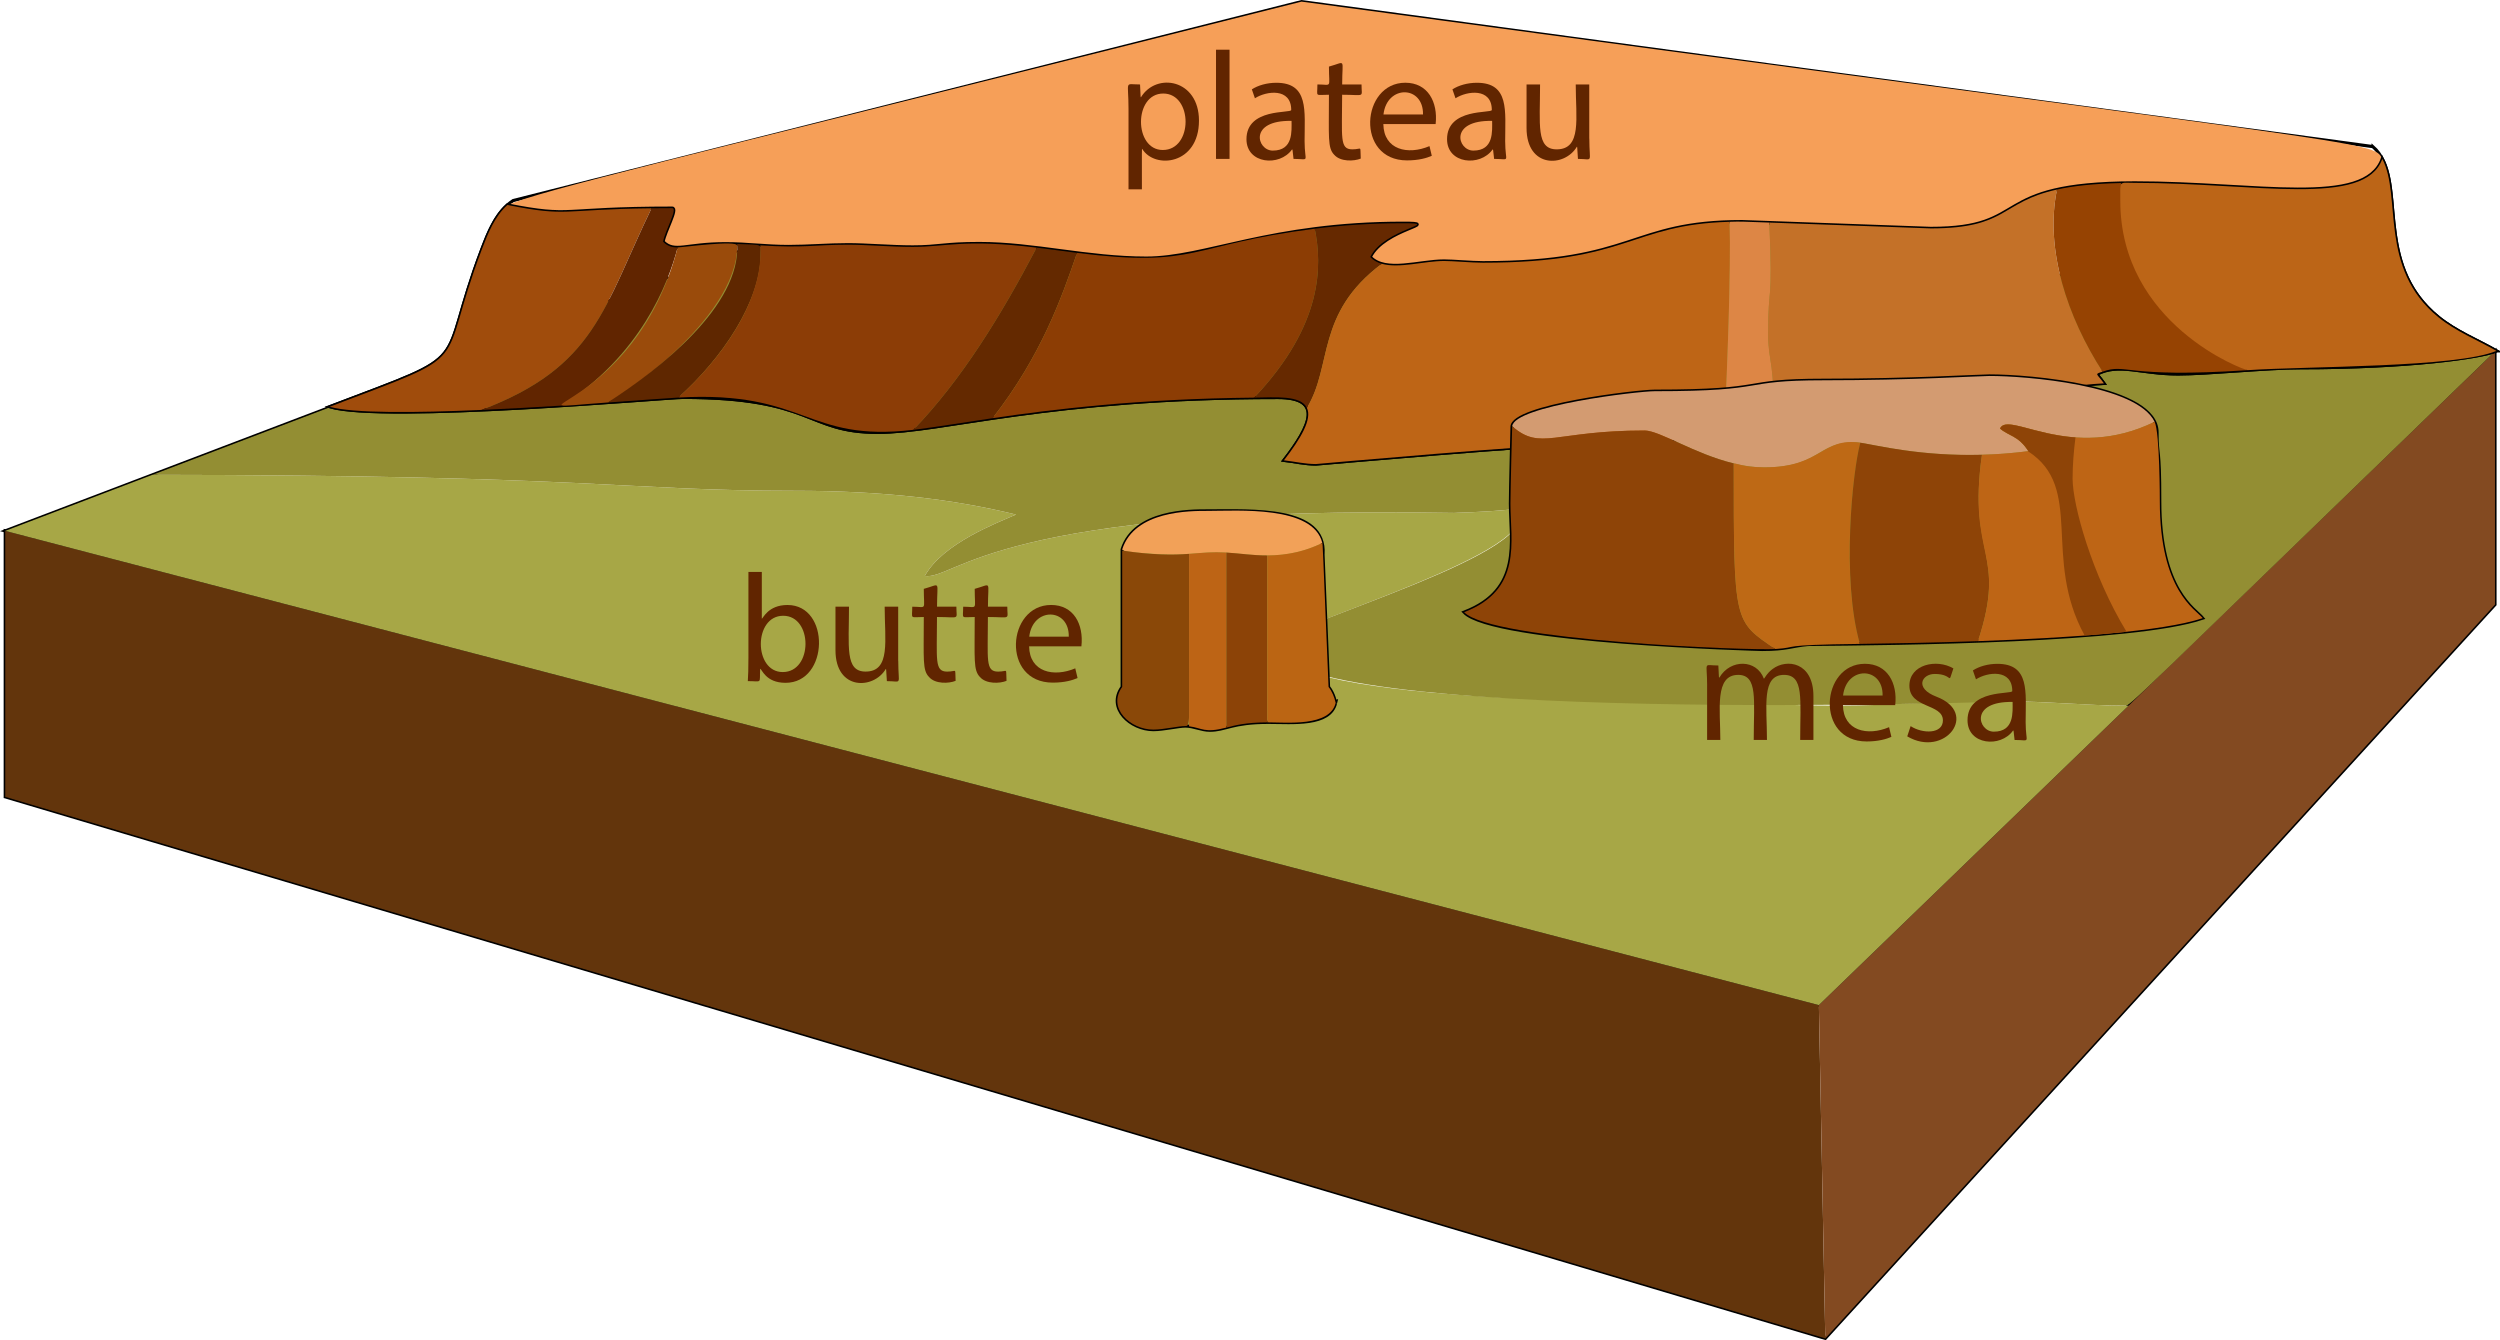 <?xml version="1.0" encoding="UTF-8"?><svg xmlns="http://www.w3.org/2000/svg" viewBox="0 0 780.21 418.25"><defs><style>.cls-1{fill:#be6915;}.cls-2{fill:#8c3d04;}.cls-3{fill:none;stroke:#000;stroke-miterlimit:10;}.cls-4{fill:#5f2700;}.cls-5{fill:#d39b71;}.cls-6{fill:#938e33;}.cls-7{fill:#8c3d06;}.cls-8{fill:#8c4307;}.cls-9{fill:#a04c0c;}.cls-10{fill:#8e4407;}.cls-11{fill:#bb6513;}.cls-12{fill:#63350c;}.cls-13{fill:#bc6517;}.cls-14{fill:#f2a158;}.cls-15{fill:#be6515;}.cls-16{fill:#8a4808;}.cls-17{fill:#964302;}.cls-18{fill:#834a21;}.cls-19{fill:#be6516;}.cls-20{fill:#bd6415;}.cls-21{fill:#612500;}.cls-22{fill:#a7a746;}.cls-23{fill:#c47128;}.cls-24{fill:#f69f58;}.cls-25{fill:#642900;}.cls-26{fill:#662900;}.cls-27{fill:#dd8645;}.cls-28{fill:#9a4b0b;}</style></defs><g id="base"><polygon class="cls-3" points="567.64 313.68 1.64 165.68 346.73 34.29 778.64 109.68 567.64 313.68"/><polygon class="cls-3" points="778.64 109.68 778.64 188.68 569.64 417.68 1.64 248.68 1.64 165.68 567.64 313.68 778.64 109.68"/><polygon class="cls-12" points="569.64 417.68 1.64 248.68 1.64 165.68 567.64 313.68 569.64 417.68"/><polygon class="cls-18" points="778.64 109.68 778.64 188.68 569.64 417.68 567.64 313.68 778.64 109.68"/><path class="cls-22" d="m664.31,220.22l-96.67,93.46L1.64,165.68l45.95-17.5c137.28.13,147.29,4.98,200.25,4.98,27.86,0,49.73,2.66,69.24,7.42-5.81,2.57-22.93,9-28.47,19.18,9.57,1.26,22.24-22.19,165.2-19.69.17-.11,7.9-.04,19.4-1.23,11.11,12.79-70.69,35.82-76.74,42.45,4.37,19.68,129.93,17.57,144.58,17.57,4.66,0,9.19,1.37,33.59,1.37,14.79,0,23.31-1.34,52.82-1.34,11.47,0,30.69,1.66,36.85,1.33Z"/><path class="cls-6" d="m778.64,109.68c-114.91,111.1-113.75,110.56-115.44,110.56-10.98,0-23.96-1.35-35.74-1.35-.1,0-225.34,7.87-230.99-17.6,6.32-6.92,88.05-29.43,76.74-42.45-11.5,1.19-19.23,1.12-19.4,1.23-142.96-2.5-155.63,20.95-165.2,19.69,5.54-10.18,22.66-16.61,28.47-19.18-19.51-4.76-41.38-7.42-69.24-7.42-52.96,0-62.97-4.85-200.25-4.98L346.73,34.29l431.91,75.39Z"/></g><g id="butte"><path class="cls-3" d="m412.89,172.97c.99-14.9-22.09-13.53-36.01-13.53-5.45,0-22.79-.09-26.66,12.01v42.93c-4.83,6.65,2.65,13.32,9.71,13.32,3.21,0,7.82-1.12,10.02-1.12,2.55,0,5,1.31,7.6,1.31,5,0,6.87-2.46,18.27-2.46,7.62,0,19.28,1.22,21.01-6.09-.1.07-.35-2.59-2.22-4.96l-1.73-41.41"/><path class="cls-14" d="m412.67,169.46c-13.29,6.47-23.75,2.89-32.93,2.89-4.65,0-9.25.73-13.89.73-2.14,0-15.63-.56-15.63-1.63,3.88-12.11,21.22-12.01,26.67-12.01,9.33,0,32.99-1.76,35.78,10.02Z"/><path class="cls-16" d="m371.09,172.85c0,53.75.63,53.73-1.14,53.73-2.2,0-6.81,1.12-10.02,1.12-7.1,0-14.51-6.66-9.71-13.32v-42.55c9.38,1.38,15.63,1.41,20.87,1.02Z"/><path class="cls-20" d="m382.72,172.44v54.63c-6.85,1.81-7.52.12-11.63-.41v-53.81c4.97-.38,7.11-.64,11.63-.41Z"/><path class="cls-8" d="m395.54,173.35v52.08c-6.9.03-10.12.94-12.82,1.64v-54.63c4.55.28,8.06.91,12.82.91Z"/><path class="cls-11" d="m416.84,219.35c-1.78,7.54-15.31,6.08-21.3,6.08v-52.08c6.25-.03,11.88-1.33,17.13-3.89.16.69.09.24,1.95,44.92,1.13,1.43,1.83,3.21,2.22,4.97Z"/></g><g id="plateau"><path class="cls-3" d="m740.52,45.74c11.37,10.05-.67,36.13,20.51,53.29,5.49,4.45,12,7.01,18.07,10.47-4.63,1.97-27.1,5.27-61.17,5.27-10.66,0-28.82,1.93-38.15,1.93-11.82,0-18.47-3.55-25.42.09.78.93,1.55,1.86,2.25,2.85-23.42,1.01-111.9,18.89-161.07,18.89-14.71,0-84.75,6.29-84.85,6.29-3.38,0-6.65-.78-9.98-1.17,8.38-10.85,12.43-19.6-1.87-19.6-71.88,0-104.82,10.87-124.93,10.87-22.43,0-19.71-10.91-60.73-10.91-5.66,0-93.06,7.89-110.27,2.92,46.95-17.86,32.84-10.52,47.51-49.17,2.09-5.52,4.57-11.78,9.73-15.16L406.19.51l334.33,45.24Z"/><path class="cls-24" d="m743.48,49.59c-5.47,15.22-39.21,7.48-77.31,7.48-46.39.11-31.8,14.21-63.62,14.21-.16,0-58.77-2.12-58.89-2.12-35.11,0-33.22,12.83-80.85,12.83-3.63,0-9.22-.54-12.13-.54-7.78,0-18.31,3.83-23.05-1.24,4.46-9.02,22.94-10.54,10.32-10.54-41.52,0-62.55,10.89-80.19,10.89s-35.08-4.56-52.14-4.56c-11.09,0-12.49,1.06-20.8,1.06-6.71,0-14.38-.69-20.19-.69-6.18,0-12.35.56-18.53.56-7.11,0-12.9-.87-19.67-.87-12.59,0-15.86,2.97-19.5-.62.58-3.29,4.72-10.48,2.86-10.48-74.67,0-113.64,13.78,196.4-64.45,337.78,45.71,334.31,43.33,337.29,49.08Z"/><path class="cls-3" d="m779.09,109.5c-4.63,1.97-27.09,5.27-61.17,5.27-10.66,0-28.83,1.93-38.15,1.93-11.82,0-18.48-3.55-25.43.08.78.93,1.55,1.87,2.26,2.86-23.42,1-111.9,18.89-161.07,18.89-14.71,0-84.75,6.29-84.85,6.29-3.38,0-6.65-.78-9.98-1.17,8.38-10.85,12.43-19.6-1.87-19.6-71.88,0-104.82,10.88-124.93,10.88-22.43,0-19.71-10.92-60.73-10.92-5.66,0-93.07,7.9-110.27,2.93,46.95-17.86,32.84-10.53,47.5-49.18,1.84-4.83,3.97-10.23,7.94-13.78,20.82,4.07,15.67.98,51.45.98,1.86,0-2.28,7.19-2.86,10.48,3.64,3.59,6.91.62,19.5.62,6.77,0,12.56.87,19.67.87,6.18,0,12.35-.56,18.53-.56,5.81,0,13.48.69,20.19.69,8.31,0,9.71-1.06,20.8-1.06,17.06,0,33.79,4.56,52.14,4.56s38.67-10.89,80.19-10.89c12.62,0-5.86,1.52-10.32,10.54,4.74,5.07,15.27,1.24,23.05,1.24,2.91,0,8.5.54,12.13.54,47.63,0,45.74-12.83,80.85-12.83.12,0,58.73,2.12,58.89,2.12,31.82,0,17.23-14.1,63.62-14.21,38.1,0,71.84,7.74,77.31-7.48,6.17,11.8-1.31,34.16,17.55,49.45,5.48,4.44,12,7,18.06,10.46Z"/><path class="cls-9" d="m203.33,65c-15.04,31.18-17.55,49.51-53.09,62.93-20.65.92-40.14,1.09-47.34-.99,46.95-17.86,32.84-10.53,47.5-49.18,1.84-4.83,3.97-10.23,7.94-13.78,19.47,3.81,16.23,1.35,44.99,1.02Z"/><path class="cls-21" d="m211.49,77.21c-2.97,11.44-11.67,33.74-36.22,49.37-8.03.5-16.63.99-25.03,1.35,35.54-13.42,38.05-31.75,53.09-62.93,1.99-.03,4.14-.04,6.46-.04,1.86,0-2.28,7.19-2.86,10.48,1.39,1.37,2.73,1.79,4.56,1.77Z"/><path class="cls-28" d="m230.07,76.66c0,23.48-39.09,48.95-40.42,48.95-37.41,2.61,8.23,4.01,21.84-48.4,1.54-.01,18.58-2.35,18.58-.55Z"/><path class="cls-4" d="m237.37,79.43c0,14.7-12.09,32.49-25.7,44.64-3.45.19-11.59.82-22.01,1.54,16.22-10.43,41.54-30.17,40.4-49.47,8.54.31,7.31-.05,7.31,3.29Z"/><path class="cls-7" d="m323.52,77.29c-11.37,21.67-23.6,41.42-38.48,56.85-33.6,3.98-33.29-12.36-73.37-10.07,12.77-11.4,26.72-29.92,25.61-47.49,13.8.88,16.79-.21,27.35-.21,5.81,0,13.48.69,20.19.69,10.58,0,15.92-2.55,38.7.23Z"/><path class="cls-25" d="m336.13,78.92c-4.7,13.67-11.12,32.06-26.37,51.59-9.85,1.46-17.92,2.81-24.72,3.63,14.88-15.43,27.11-35.18,38.48-56.85,4.17.5,8.36,1.09,12.61,1.63Z"/><path class="cls-2" d="m391.42,124.09c-36.55.39-62.49,3.6-81.66,6.42,15.25-19.53,21.67-37.92,26.37-51.59,37.72,4.78,34.79-2.54,74.18-7.54,2.32,11.37,2.73,29.85-18.89,52.71Z"/><path class="cls-26" d="m427.63,80.21c.98,1.05,2.2,1.72,3.6,2.11-20.69,15.52-15.28,31.71-23.37,44.97-1.93-4.03-9.96-3.28-16.44-3.2,21.62-22.86,21.21-41.34,18.89-52.71,8.11-1.03,17.23-1.71,27.64-1.71,12.62,0-5.86,1.52-10.32,10.54Z"/><path class="cls-19" d="m538.08,135.73c-15.55,1.69-30.27,2.8-42.55,2.8-14.71,0-84.75,6.29-84.85,6.29-3.38,0-6.65-.78-9.98-1.17,5.29-6.85,8.86-12.87,7.16-16.36,8.09-13.26,2.68-29.45,23.37-44.97,5.37,1.54,13.28-.87,19.45-.87,2.91,0,8.5.54,12.13.54,45.81,0,45.81-11.87,76.98-12.77.45,15.4-.74,45.62-1.71,66.51Z"/><path class="cls-27" d="m553.23,133.94c-5.1.65-10.17,1.25-15.15,1.79.97-20.89,2.16-51.11,1.71-66.51,3.69-.12,3.55-.07,12.39.24,1.14,26.84-.38,18.57-.38,34.6,0,9.76,2.36,8.41,1.43,29.88Z"/><path class="cls-23" d="m553.23,133.94c.93-21.33-1.43-20.23-1.43-29.88,0-16.03,1.52-7.76.38-34.6,16.28.59,50.25,1.82,50.37,1.82,24.24,0,21.55-8.19,39.41-12.13-3.91,18.57,3.27,39.86,14.22,56.84-2.65.87-1.89.43.42,3.65-15.7.67-60.64,8.93-103.37,14.3Z"/><path class="cls-17" d="m701.52,115.52c-38.87,2.59-37.65-2.25-45.34.47-10.95-16.98-18.13-38.27-14.22-56.84,4.84-1.07,11.2-1.83,20.01-2.03-.27,29.6,13.71,45.33,39.55,58.4Z"/><path class="cls-13" d="m779.09,109.5c-12.34,5.25-58.66,4.76-77.56,6.02-1.32,0-39.82-14.34-39.82-52.87,0-6.56-.51-5.58,4.46-5.58,38.1,0,71.84,7.74,77.31-7.48,6.17,11.8-1.31,34.16,17.55,49.45,5.48,4.44,12,7,18.06,10.46Z"/></g><g id="mesa"><path class="cls-3" d="m564.31,201.12c-5.25.46-6.48,1.56-14.39,1.56-.1,0-84.12-2.22-93-11.62,18.31-6.99,14.46-22.14,14.46-33.86,0-4.39.51-23.79.51-23.98,0-6.5,39.14-11.13,44.52-11.13,36.91,0,25.56-3.41,52.82-3.41s48.53-1.35,51.67-1.35c12.43,0,52.27,3.29,52.27,17.6,0,8.12.85,3.77.85,21.44,0,28.08,11.19,33.78,13.39,36.54-21.42,7.24-94.73,7.96-123.11,8.21Z"/><path class="cls-5" d="m624.18,133.74c2.59,2.32,5.7,2.13,8.84,7.06-29.59,3.82-49.86-2.82-54.26-2.82-11.87,0-10.7,7.87-28.14,7.87-15.9,0-31.51-11.5-37.36-11.5-28.27,0-32.45,6.44-41.33-1.33.75-6.39,39.17-10.93,44.49-10.93,36.91,0,25.56-3.41,52.82-3.41s48.53-1.35,51.67-1.35c11.41,0,45.94,2.76,51.51,14.3-26.2,12.8-45.67-3.69-48.24,2.11Z"/><path class="cls-10" d="m554.07,202.55c-7.71.53-88.69-2.55-97.14-11.5,18.31-6.99,14.46-22.13,14.46-33.85,0-3.39.5-24.05.54-24.18,8.88,7.77,13.06,1.33,41.33,1.33,4.66,0,15.53,7.31,27.81,10.27,0,50.13.02,49.12,13,57.93Z"/><path class="cls-1" d="m580.44,200.95c-26.44.34-18.31,1.06-26.37,1.6-12.95-8.79-13-7.8-13-57.58,0-1.05,1.8.88,9.55.88,17.98,0,17.85-9.44,29.95-7.69-2.33,8.62-6.07,41.94-.13,62.79Z"/><path class="cls-10" d="m617.3,200.09c-13.19.46-26.11.71-36.86.86-5.81-20.4-2.3-53.8.13-62.79,5.47.85,18.96,4.29,37.97,3.77-4.51,31.65,7.91,30.32-1.24,58.16Z"/><path class="cls-15" d="m617.3,200.09c9.22-28.03-3.41-25.55,1.24-58.16,4.52-.13,9.36-.47,14.48-1.13-3.14-4.93-6.25-4.74-8.84-7.06,2.57-5.8,22.04,10.69,48.24-2.11,1.64,3.37,1.62,24.64,1.62,24.74,0,28.09,11.18,33.79,13.39,36.54-12.34,4.17-41.87,6.18-70.13,7.18Z"/><path class="cls-10" d="m663.66,197.16c-4.11.44-8.5.83-13.07,1.18-13.38-24.39.03-46.11-17.7-57.52.04-.01.09-.01.13-.02-3.14-4.93-6.25-4.74-8.84-7.06,1.67-3.76,10.44,1.85,23.54,2.78-.53,4.23-.9,8.54-.9,12.83,0,8.22,6.07,30.13,16.84,47.81Z"/></g><g id="words"><g><path class="cls-21" d="m233.38,212.57c.26-4.34.19-4.12.19-34.08h4.18v14.59c.38,0,1.89-4.27,8.02-4.27,13.4,0,13,24.29-.62,24.29-6.28,0-7.37-4.37-7.92-4.37-.24,4.84.75,3.84-3.84,3.84Zm10.9-2.83c9.45,0,9.44-17.57.14-17.57s-9.26,17.57-.14,17.57Z"/><path class="cls-21" d="m280.33,206.23c0,7.98,1.41,6.34-3.55,6.34-.27-4.22-.2-3.79-.34-3.79-3.81,6.45-15.7,6.77-15.7-5.86v-13.59h4.22c0,12.54-1.31,20.26,5.18,20.26,7.92,0,5.95-9.82,5.95-20.26h4.22v16.9Z"/><path class="cls-21" d="m292.42,189.34h6.05c0,4.28,1.31,3.22-6.05,3.22,0,13.35-.85,17.04,3.17,17.04,3.2,0,2.38-1.46,2.64,2.88-2.09.86-6.34,1.05-8.3-1.2-2.08-2.16-1.63-5.36-1.63-18.72-4.53,0-3.6.83-3.6-3.22,4.69,0,3.6,1.42,3.6-5.57,5.46-1.46,4.13-2.83,4.13,5.57Z"/><path class="cls-21" d="m308.31,189.34h6.05c0,4.28,1.31,3.22-6.05,3.22,0,13.35-.85,17.04,3.17,17.04,3.2,0,2.38-1.46,2.64,2.88-2.09.86-6.34,1.05-8.3-1.2-2.08-2.16-1.63-5.36-1.63-18.72-4.53,0-3.6.83-3.6-3.22,4.69,0,3.6,1.42,3.6-5.57,5.46-1.46,4.13-2.83,4.13,5.57Z"/><path class="cls-21" d="m321.17,201.72c.14,8.06,7.69,9.71,14.4,6.86l.72,3.02c-1.49.67-4.03,1.44-7.73,1.44-16.13,0-14.36-24.24-.53-24.24,7.02,0,10.22,5.99,9.46,12.91h-16.32Zm12.38-3.02c.17-9.12-11.27-9.31-12.34,0h12.34Z"/></g><g><path class="cls-21" d="m532.77,213.98c0-7.84-1.4-6.29,3.5-6.29.22,4.3.13,3.75.34,3.75,3.42-5.83,11.62-5.74,13.87.38.19,0,.84-1.64,2.69-3.02,4.43-3.36,12.77-2.18,12.77,8.45v13.68h-4.13c0-12.71,1.23-20.31-5.04-20.31-7.12,0-5.33,9.78-5.33,20.31h-4.13c0-12.42,1.37-20.31-4.85-20.31-7.41,0-5.57,10.77-5.57,20.31h-4.13v-16.95Z"/><path class="cls-21" d="m575.15,220.08c.14,8.06,7.69,9.71,14.4,6.86l.72,3.02c-1.49.67-4.03,1.44-7.73,1.44-16.13,0-14.36-24.24-.53-24.24,7.01,0,10.22,5.98,9.46,12.91h-16.32Zm12.38-3.02c.17-9.12-11.27-9.32-12.34,0h12.34Z"/><path class="cls-21" d="m596.27,226.61c3.75,2.45,10.08,2.49,10.08-1.78,0-5.31-10.46-3.67-10.46-10.85,0-6.64,8.52-8.46,13.73-5.38-1.93,5.62.26,1.73-5.81,1.73-4.05,0-6.45,4.44.53,7.1,13.47,5.13,2.56,19.26-9.12,12.38l1.06-3.22Z"/><path class="cls-21" d="m628.72,230.93c-.38-3.35-.28-2.93-.48-2.93-3.87,5.45-14.21,4.52-14.21-3.22,0-9.85,13.97-7.99,13.97-9.12,0-6.98-7.75-5.96-11.33-3.65l-.96-2.78c1.92-1.25,4.7-2.06,7.63-2.06,10.2,0,8.83,8.83,8.83,18.19,0,7.01,1.88,5.57-3.46,5.57Zm-.62-11.86c-13.49-.28-10.83,9.27-5.86,9.27,6.45,0,5.86-6.12,5.86-9.27Z"/></g><g><path class="cls-21" d="m352.19,33.94c0-9.1-1.43-7.58,3.6-7.58.21,4.43.15,3.98.29,3.98,4.79-7.85,18.1-5.64,18.1,7.3,0,13.83-13.85,15.22-17.71,8.83-.15,0-.1,0-.1,12.62h-4.18v-25.15Zm10.7,12.87c9.51,0,9.4-17.62.14-17.62s-9.21,17.62-.14,17.62Z"/><path class="cls-21" d="m379.5,15.51h4.22v34.08h-4.22V15.51Z"/><path class="cls-21" d="m403.69,49.59c-.38-3.35-.28-2.93-.48-2.93-3.88,5.46-14.21,4.5-14.21-3.22,0-9.85,13.97-7.99,13.97-9.12,0-6.98-7.75-5.96-11.33-3.65l-.96-2.78c1.92-1.25,4.7-2.06,7.63-2.06,10.2,0,8.83,8.83,8.83,18.19,0,7.01,1.88,5.57-3.46,5.57Zm-.62-11.86c-13.49-.28-10.83,9.27-5.86,9.27,6.45,0,5.86-6.12,5.86-9.27Z"/><path class="cls-21" d="m418.86,26.35h6.05c0,4.28,1.31,3.22-6.05,3.22,0,13.35-.85,17.04,3.17,17.04,3.2,0,2.38-1.46,2.64,2.88-2.09.86-6.34,1.05-8.3-1.2-2.08-2.16-1.63-5.37-1.63-18.72-4.53,0-3.6.83-3.6-3.22,4.69,0,3.6,1.42,3.6-5.57,5.46-1.46,4.13-2.83,4.13,5.57Z"/><path class="cls-21" d="m431.72,38.74c.14,8.06,7.69,9.71,14.4,6.86l.72,3.02c-1.49.67-4.03,1.44-7.73,1.44-16.13,0-14.36-24.24-.53-24.24,7.01,0,10.22,5.98,9.46,12.91h-16.32Zm12.38-3.02c.17-9.12-11.27-9.32-12.34,0h12.34Z"/><path class="cls-21" d="m466.29,49.59c-.38-3.35-.28-2.93-.48-2.93-3.88,5.46-14.21,4.5-14.21-3.22,0-9.85,13.97-7.99,13.97-9.12,0-6.98-7.75-5.96-11.33-3.65l-.96-2.78c1.92-1.25,4.7-2.06,7.63-2.06,10.2,0,8.83,8.83,8.83,18.19,0,7.01,1.88,5.57-3.46,5.57Zm-.62-11.86c-13.49-.28-10.83,9.27-5.86,9.27,6.45,0,5.86-6.12,5.86-9.27Z"/><path class="cls-21" d="m496,43.25c0,7.98,1.41,6.34-3.55,6.34-.27-4.22-.2-3.79-.34-3.79-3.81,6.45-15.7,6.77-15.7-5.86v-13.59h4.22c0,12.54-1.31,20.26,5.18,20.26,7.92,0,5.95-9.82,5.95-20.26h4.22v16.9Z"/></g></g></svg>